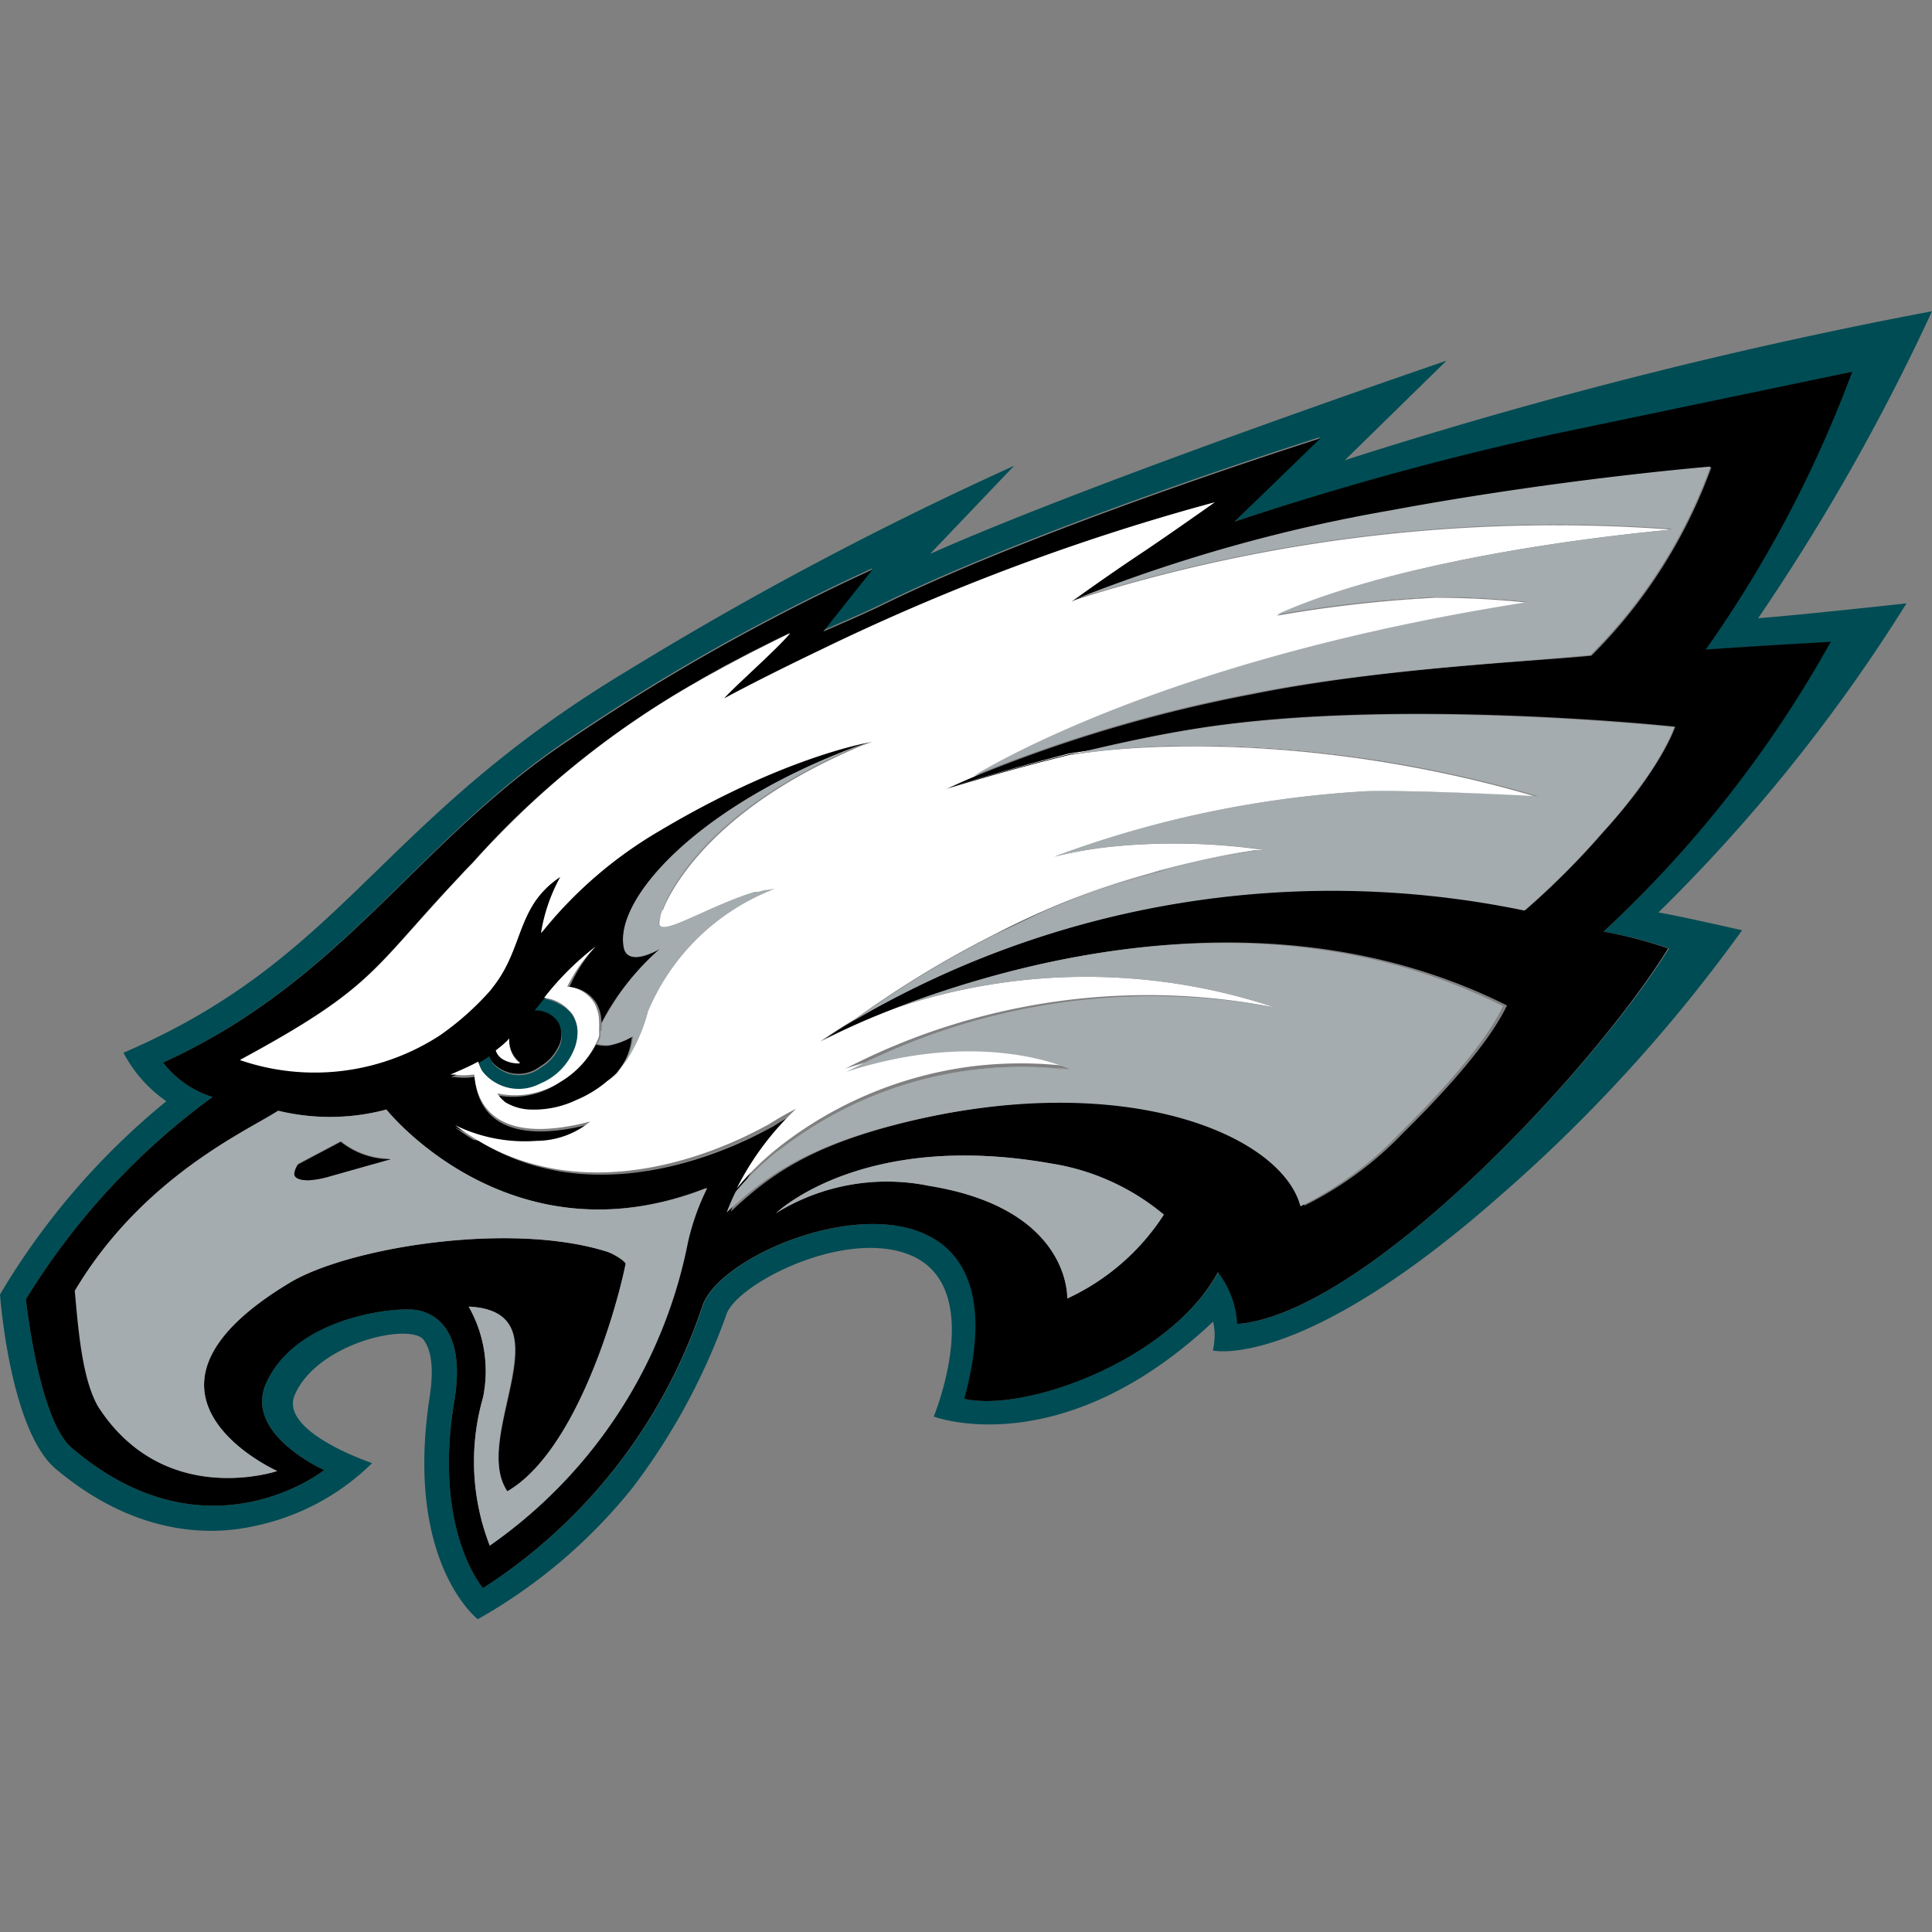 <svg id="Layer_1" data-name="Layer 1" xmlns="http://www.w3.org/2000/svg" viewBox="0 0 100 100"><rect x="0" y="0" width="100" height="100" fill="#808080" stroke="none"/><defs><style>.cls-1{fill:#004c54;}.cls-2{fill:#fff;}.cls-3{fill:#a5acaf;}</style></defs><path class="cls-1" d="M13.11,79a12.18,12.18,0,0,0,6.15-3.27s-4.85-1.62-4-3.54c1.19-2.72,6.07-3.77,6.69-2.81.21.31.58,1,.29,2.92-1.32,8.58,2.49,11.51,2.49,11.51a27.68,27.68,0,0,0,8-6.79,33.26,33.26,0,0,0,4.85-8.93c.42-1.52,5.73-4.35,9.2-3.25,4.47,1.42,1.55,8.48,1.55,8.48s6.57,2.51,14.46-4.91a3.74,3.74,0,0,1,.08.59,4,4,0,0,1-.09.9S67.28,71,77.52,62A80.75,80.75,0,0,0,90.17,48.15s-3.47-.79-4.33-.92a87,87,0,0,0,12.84-16S93.5,31.8,91,32a110.29,110.29,0,0,0,9-15.89,254.18,254.18,0,0,0-30.39,7.71l5.26-5.15s-18.14,6.18-26.73,10l4.35-4.56a181.26,181.26,0,0,0-20.1,10.66c-12.94,7.8-14.51,14.78-26,19.72A7,7,0,0,0,8.61,57,37.7,37.7,0,0,0,0,67s.49,6.93,2.85,9C6.85,79.38,10.66,79.54,13.11,79ZM11,56.78A5.17,5.17,0,0,1,8.44,55c9.42-4.32,13.11-11.5,21.12-16.83a108.71,108.71,0,0,1,15.6-8.76l-2.55,3.21s2.13-.91,3.06-1.37c8.42-4.13,22.67-8.63,22.67-8.63L63.9,27a162.14,162.14,0,0,1,16.65-4.51l15.27-3.23a62.86,62.86,0,0,1-7.58,14.38c3.11-.22,6.47-.4,6.47-.4A60.83,60.83,0,0,1,83,48.22a22.56,22.56,0,0,1,3.39.87C82.4,55.47,70.64,68,64.06,68.53a4.85,4.85,0,0,0-1-2.68c-2.47,4.51-10,7.28-13.13,6.55,3.8-13.91-12.32-8.61-13.56-4.79A27.81,27.81,0,0,1,25,82.2s-2.6-3-1.49-9.65c.83-4.92-2.29-4.77-2.29-4.77-1.24-.06-6,.51-7.44,3.8-1.2,2.65,3,4.51,3,4.51S10.71,80.93,3.7,74.93C2,73.46,1.34,67.25,1.34,67.25A36.72,36.72,0,0,1,11,56.78Z"/><path d="M62,38.58A64.46,64.46,0,0,1,79.6,41.21,64.4,64.4,0,0,0,62,38.58Z"/><path d="M39.58,46.1l-.23.06Z"/><path d="M24.55,55.73h0c.11,1.43,1,3.73,6,2.43h0C25.55,59.46,24.66,57.16,24.55,55.73Z"/><path d="M28.18,55.91l-.29.15A2.73,2.73,0,0,1,25.54,56,2.82,2.82,0,0,0,28.18,55.91Z"/><path d="M39.58,46.1h0l-.3.08.07,0Z"/><path d="M29.48,51.13A8,8,0,0,1,30.82,49h0a8,8,0,0,0-1.34,2.09Z"/><path d="M31.12,53.18a2,2,0,0,0,0-.25,2,2,0,0,1,0,.25Z"/><path d="M66,52.15a30.88,30.88,0,0,0-19.56,0A30.88,30.88,0,0,1,66,52.15Z"/><path d="M55.34,55.33c-.52-.23-4.89-2-11.55.15h0C50.45,53.31,54.82,55.1,55.34,55.33Z"/><path d="M27.81,59.19a8.21,8.21,0,0,1-4.23-.81h0A8.2,8.2,0,0,0,27.81,59.19Z"/><path d="M40.1,46h0l-.51.08h0Z"/><path d="M42.42,53.94h0a19.08,19.08,0,0,1,1.8-1.16h0C43.05,53.48,42.42,53.94,42.42,53.94Z"/><path d="M24.51,59l.08.05a11.27,11.27,0,0,0,3,1.32,11.27,11.27,0,0,1-3-1.32Z"/><path d="M39.93,58.27a2.52,2.52,0,0,1-.29.16,2.52,2.52,0,0,0,.29-.16,13.21,13.21,0,0,1,1.31-.74h0A13.21,13.21,0,0,0,39.93,58.27Z"/><polygon points="43.79 55.48 43.79 55.48 43.79 55.48 43.79 55.48"/><path d="M28.38,55.81a3.78,3.78,0,0,1-.49.25l.29-.15Z"/><path d="M27.68,46.68A4.66,4.66,0,0,1,29,45.39h0A4.66,4.66,0,0,0,27.68,46.68Z"/><path d="M23.31,55.66l.21,0-.21,0Z"/><path d="M39,46.24h0Z"/><path d="M34.15,43a22.27,22.27,0,0,0-6.1,5.31h0A22.27,22.27,0,0,1,34.15,43c6.6-3.93,11-4.6,11-4.6h0S40.75,39.06,34.15,43Z"/><polygon points="82.95 48.22 82.95 48.22 82.95 48.22 82.95 48.22"/><path d="M38.16,61.66c.09-.12.2-.24.31-.37-.11.13-.22.25-.31.37Z"/><path d="M40.85,32.77h0l-.08.1Z"/><path d="M31.11,53.25h0l0,.13h0Z"/><path d="M25.86,56.83a1.49,1.49,0,0,0,.31.3,2.67,2.67,0,0,0,1.28.37,2.67,2.67,0,0,1-1.28-.37A1.49,1.49,0,0,1,25.86,56.83Z"/><path d="M31.45,56a3.36,3.36,0,0,0,1.25-2.33,3.64,3.64,0,0,1-1.23.46,2,2,0,0,1-.62-.06h0A4.81,4.81,0,0,1,29,56a4.28,4.28,0,0,1-3.3.69,1.71,1.71,0,0,0,.43.47,2.67,2.67,0,0,0,1.28.37A5.08,5.08,0,0,0,29.82,57,6.12,6.12,0,0,0,31.45,56Z"/><path d="M29,56A4.81,4.81,0,0,0,30.85,54h0A4.81,4.81,0,0,1,29,56a4.32,4.32,0,0,1-3.3.69h0A4.28,4.28,0,0,0,29,56Z"/><path d="M31,53.59s0,0,0,.07A.64.64,0,0,1,31,53.59Z"/><path d="M31.93,55.55a4,4,0,0,1-.48.41A4,4,0,0,0,31.93,55.55Z"/><path d="M40.1,46h0l-.46.07Z"/><path d="M31,53.59h0s0,0,0,.07h0S31,53.61,31,53.59Z"/><path d="M31.11,53.25l0,.13A.79.79,0,0,0,31.11,53.25Z"/><path d="M55.45,31.15h0s1.78-1.3,3.79-2.63c1.48-1,3.63-2.52,3.63-2.52h0s-2.15,1.54-3.63,2.52C57.23,29.85,55.45,31.15,55.45,31.15Z"/><path d="M54.77,46.83l.29-.12c-1.3.53-2.59,1.14-3.85,1.79l.34-.17C52.61,47.79,53.69,47.28,54.77,46.83Z"/><path d="M54.77,46.83c-1.08.45-2.16,1-3.22,1.5C52.61,47.79,53.69,47.28,54.77,46.83Z"/><polygon points="66.09 31.81 66.08 31.82 66.08 31.82 66.09 31.81 66.09 31.81"/><path d="M37.43,36.15h0c.11-.13.31-.33.56-.57C37.74,35.82,37.54,36,37.43,36.15Z"/><path d="M35.87,35.4a45.91,45.91,0,0,0-11.44,9.28A45.91,45.91,0,0,1,35.87,35.4Z"/><path d="M22.77,53.59a14.7,14.7,0,0,0,2.57-2.28c.08-.09.14-.18.21-.27-.07.09-.13.18-.21.27a14.7,14.7,0,0,1-2.57,2.28,11.88,11.88,0,0,1-10.38,1.28h0A11.88,11.88,0,0,0,22.77,53.59Z"/><path d="M66.09,31.81h0a74,74,0,0,1,7.62-.92A75.41,75.41,0,0,0,66.09,31.81Z"/><path d="M16,61.09c-.41,0-.74-.07-.75-.36C15.24,61,15.57,61.1,16,61.09Z"/><path d="M50.41,40.15c-.94.39-1.43.64-1.43.64h0s.5-.25,1.43-.64h0Z"/><path d="M79.13,31.15s-1.93-.23-4.39-.26c2.39,0,4.27.25,4.38.26Z"/><path d="M16.78,76.09s-4.2-1.86-3-4.51c1.48-3.29,6.2-3.86,7.44-3.8,0,0,3.12-.15,2.29,4.77C22.4,79.23,25,82.2,25,82.2A27.81,27.81,0,0,0,36.35,67.61c1.24-3.82,17.36-9.12,13.56,4.79,3.13.73,10.66-2,13.13-6.55a4.85,4.85,0,0,1,1,2.68C70.64,68,82.4,55.47,86.34,49.09A22.56,22.56,0,0,0,83,48.22h0a60.83,60.83,0,0,0,11.76-15s-3.36.18-6.47.4a62.86,62.86,0,0,0,7.58-14.38L80.55,22.44A162.14,162.14,0,0,0,63.9,27l4.44-4.31s-14.25,4.5-22.67,8.63c-.93.46-3.06,1.37-3.06,1.37l2.55-3.21a108.71,108.71,0,0,0-15.6,8.76C21.55,43.52,17.86,50.7,8.44,55A5.17,5.17,0,0,0,11,56.78,36.72,36.72,0,0,0,1.34,67.25S2,73.46,3.7,74.93C10.71,80.93,16.78,76.09,16.78,76.09Zm38.46-8.88s.22-4.64-7.15-5.83a10.89,10.89,0,0,0-7.92,1.41s4.42-4.3,14.22-2.57a12,12,0,0,1,5.85,2.65A11.87,11.87,0,0,1,55.24,67.21ZM12.39,54.87c7-3.78,6.8-4.64,11.41-9.53q.32-.35.63-.66A45.91,45.91,0,0,1,35.87,35.4c1.45-.84,3.08-1.7,5-2.63h0l-.08.1c-.53.62-1.94,1.9-2.78,2.71-.25.24-.45.44-.56.57s1.74-.94,5-2.51A116.43,116.43,0,0,1,62.87,26h0s-2.15,1.54-3.63,2.52c-2,1.33-3.79,2.62-3.79,2.63l.22-.1a81.65,81.65,0,0,1,30.8-3.64,81.65,81.65,0,0,0-30.8,3.64A82,82,0,0,1,72,26.46c8.81-1.64,16.58-2.27,16.58-2.27a26.45,26.45,0,0,1-6.21,9.75c-3.13.31-10.9.64-17.58,2a74.33,74.33,0,0,0-14.31,4.24h0c-.93.39-1.42.64-1.43.64s2.81-.88,6.36-1.76c2.13-.52,4.52-1.05,6.75-1.39,10.31-1.59,24.55-.06,24.55-.06s-.66,2.1-3.75,5.49a40.43,40.43,0,0,1-4,4,49,49,0,0,0-34.65,5.66h0a19.08,19.08,0,0,0-1.8,1.16,36.52,36.52,0,0,1,4-1.77c6.44-2.49,19.58-6.08,31.49-.11-.71,1.52-2.5,3.77-5.36,6.59a18.31,18.31,0,0,1-5,3.71l-.12.06c-1-3.68-9.06-7.18-20.7-4.3-4.92,1.22-7,2.74-9,4.62a11.72,11.72,0,0,1,.47-1.08,13.21,13.21,0,0,1,2-1.94,13.94,13.94,0,0,0-1.64,1.57c-.11.13-.22.25-.31.37h0a14.79,14.79,0,0,1,3.08-4.13,13.21,13.21,0,0,0-1.31.74,2.52,2.52,0,0,1-.29.16c-1.67.92-6.13,3-10.84,2.22-.4-.07-.81-.16-1.21-.27a11.27,11.27,0,0,1-3-1.32L24.51,59q-.53-.33-.93-.63h0a8.21,8.21,0,0,0,4.23.81,4.41,4.41,0,0,0,2.77-1c-5,1.3-5.92-1-6-2.43h-.08a3.09,3.09,0,0,1-.95,0l-.21,0h0s.82-.35,1.23-.56l.21-.11a2.28,2.28,0,0,0,.17.4,1.87,1.87,0,0,0,.62.6,2.73,2.73,0,0,0,2.35.07,2.38,2.38,0,0,1-3-.67,2.09,2.09,0,0,1-.17-.41,4.73,4.73,0,0,0,.56-.35,1.17,1.17,0,0,0,.14.35,1.82,1.82,0,0,0,2.5.26,2.35,2.35,0,0,0,.9-.93,2.35,2.35,0,0,1-.9.93,1.82,1.82,0,0,1-2.5-.26.93.93,0,0,1-.13-.35l.33-.26a1,1,0,0,0,.34.45,1.59,1.59,0,0,0,.94.22h0a1.6,1.6,0,0,1-.93-.23.83.83,0,0,1-.33-.44c.25-.2.48-.41.7-.62a16.66,16.66,0,0,0,1.31-1.45h0l.49-.61A14.71,14.71,0,0,1,30.82,49h0a8,8,0,0,0-1.34,2.09,1.79,1.79,0,0,1,1.39.83,2,2,0,0,1,.26,1,2,2,0,0,1,0,.25c0-.1,0-.19,0-.23a13,13,0,0,1,3.06-3.84s-1.62,1-1.86,0c-.64-2.48,3.7-7.37,12-10.46l.31-.11h0l-.28.1-.05,0,.05,0,.31-.11h0l.49-.17s-4.37.67-11,4.6a22.27,22.27,0,0,0-6.1,5.31h0a8.92,8.92,0,0,1,1-2.91,4.66,4.66,0,0,0-1.35,1.29c-.9,1.31-1,2.84-2.13,4.36-.07.09-.13.18-.21.27a14.7,14.7,0,0,1-2.57,2.28,11.88,11.88,0,0,1-10.38,1.28Zm2,2.62A11.34,11.34,0,0,0,20,57.43s6.38,8.06,16.54,4.06a12.49,12.49,0,0,0-1,2.81A25,25,0,0,1,25.35,80,12,12,0,0,1,25,72.34a6.76,6.76,0,0,0-.74-4.71c5.2.25.1,6.73,2,9.56,3.5-2,5.6-9.2,6.12-11.76,0-.1-.49-.47-.92-.63-5-1.61-13.45-.23-16.49,1.61-9.54,5.77-.62,9.73-.62,9.73s-5.87,2-9.23-3.35c-.83-1.4-1-4-1.21-6C7.4,60.89,12.9,58.54,14.43,57.49Z"/><path d="M44.35,38.66l.28-.1h0Z"/><path class="cls-2" d="M23.52,55.7a3.09,3.09,0,0,0,.95,0A3.09,3.09,0,0,1,23.52,55.7Z"/><path class="cls-2" d="M30.58,58.16a4.41,4.41,0,0,1-2.77,1,4.41,4.41,0,0,0,2.77-1Z"/><path class="cls-2" d="M42.48,33.64A116.1,116.1,0,0,1,62.87,26h0a116.43,116.43,0,0,0-20.39,7.64c-3.31,1.57-5,2.51-5,2.51h0S39.17,35.22,42.48,33.64Z"/><path class="cls-2" d="M38,35.58c.84-.81,2.25-2.09,2.78-2.71C40.24,33.49,38.83,34.77,38,35.58Z"/><path class="cls-2" d="M24.75,55a2.28,2.28,0,0,0,.17.4,1.87,1.87,0,0,0,.62.6,1.87,1.87,0,0,1-.62-.6,2.28,2.28,0,0,1-.17-.4l-.21.11c-.41.21-1.23.56-1.23.56h0s.83-.35,1.23-.56Z"/><path class="cls-2" d="M34.1,47.72h0a2.81,2.81,0,0,1,.2-.67s0,.09,0,.13A2.7,2.7,0,0,0,34.1,47.72Z"/><path class="cls-2" d="M30.82,49h0a14.71,14.71,0,0,0-2.66,2.65h0A14.71,14.71,0,0,1,30.82,49Z"/><path class="cls-2" d="M55.34,39c6.26-1,15.42-.44,24.25,2.18h0A64.46,64.46,0,0,0,62,38.58a44.36,44.36,0,0,0-6.62.45c-3.55.88-6.35,1.76-6.36,1.76h0S51.79,39.91,55.34,39Z"/><path class="cls-2" d="M30.87,52a2,2,0,0,1,.26,1,2,2,0,0,0-.26-1,1.79,1.79,0,0,0-1.39-.83h0A1.79,1.79,0,0,1,30.87,52Z"/><path class="cls-2" d="M74.74,30.89h-1a74,74,0,0,0-7.62.92h0a67.77,67.77,0,0,1,8.16-.93,44.23,44.23,0,0,1,4.88.26h0C79,31.14,77.13,30.92,74.74,30.89Z"/><path class="cls-2" d="M31.45,56a6.12,6.12,0,0,1-1.63,1,5.08,5.08,0,0,1-2.37.49A5.08,5.08,0,0,0,29.82,57a6.12,6.12,0,0,0,1.63-1,4,4,0,0,0,.48-.41h0A4,4,0,0,1,31.45,56Z"/><path class="cls-2" d="M29.89,53.39a1.7,1.7,0,0,0-.24-.82,1.38,1.38,0,0,0-.22-.26,1.38,1.38,0,0,1,.22.26A1.7,1.7,0,0,1,29.89,53.39Z"/><path class="cls-2" d="M28.38,55.81l-.2.1.2-.1a3.22,3.22,0,0,0,1.35-1.53A3.22,3.22,0,0,1,28.38,55.81Z"/><path class="cls-2" d="M55.67,31.05a81.73,81.73,0,0,1,30.84-3.64h0a81.65,81.65,0,0,0-30.8,3.64l-.22.1h0Z"/><polygon class="cls-2" points="40.1 46.02 40.1 46.02 40.1 46.02 40.1 46.02 40.1 46.02"/><path class="cls-2" d="M54.56,55.28a20.69,20.69,0,0,0-4.26.09A20.69,20.69,0,0,1,54.56,55.28Z"/><path class="cls-2" d="M29,45.39a8.92,8.92,0,0,0-1,2.91h0a8.92,8.92,0,0,1,1-2.91Z"/><path class="cls-2" d="M46.42,52.17a30.88,30.88,0,0,1,19.56,0h0a30.88,30.88,0,0,0-19.56,0,36.52,36.52,0,0,0-4,1.77h0A39.08,39.08,0,0,1,46.42,52.17Z"/><path class="cls-2" d="M55.34,55.33c-.52-.23-4.89-2-11.55.15h0c7.1-2.31,11.6-.13,11.6-.13h0Z"/><path class="cls-2" d="M34.63,46.35l-.13.25Z"/><path class="cls-2" d="M44.63,38.56l.49-.17h0l-.49.17h0Z"/><path class="cls-2" d="M22.77,53.59a14.7,14.7,0,0,0,2.57-2.28c.08-.09.14-.18.21-.27,1.17-1.52,1.23-3,2.13-4.36A4.66,4.66,0,0,1,29,45.39h0a8.92,8.92,0,0,0-1,2.91A22.27,22.27,0,0,1,34.15,43c6.6-3.93,11-4.6,11-4.6h0l-.49.17h0c-6.45,2.69-9,6-10,7.79l-.13.25a4.18,4.18,0,0,0-.2.45,2.81,2.81,0,0,0-.2.67c-.08,1,2.46-.8,4.94-1.48h0l.23,0,.3-.08h0L40.1,46h0a11.63,11.63,0,0,0-6.56,6.3,8.67,8.67,0,0,1-1.61,3.23,4,4,0,0,1-.48.41,6.12,6.12,0,0,1-1.63,1,5.08,5.08,0,0,1-2.37.49,2.67,2.67,0,0,1-1.28-.37,1.71,1.71,0,0,1-.43-.47h0A4.32,4.32,0,0,0,29,56,4.81,4.81,0,0,0,30.85,54h0a2.76,2.76,0,0,0,.16-.37s0,0,0-.07,0-.15,0-.21l0-.13s0,0,0-.07a2,2,0,0,0,0-.25,2,2,0,0,0-.26-1,1.79,1.79,0,0,0-1.39-.83h0A8,8,0,0,1,30.82,49a14.71,14.71,0,0,0-2.66,2.65,2,2,0,0,1,1.27.62,1.38,1.38,0,0,1,.22.26,1.7,1.7,0,0,1,.24.82,2.36,2.36,0,0,1-.16.89,3.22,3.22,0,0,1-1.35,1.53l-.2.1a2.82,2.82,0,0,1-2.64.08,1.87,1.87,0,0,1-.62-.6,2.28,2.28,0,0,1-.17-.4l-.21.11c-.4.21-1.23.56-1.23.56l.21,0a3.09,3.09,0,0,0,.95,0h.08c.11,1.43,1,3.73,6,2.43h0a4.41,4.41,0,0,1-2.77,1,8.2,8.2,0,0,1-4.22-.81c.26.2.57.41.92.63l.08.05a11.27,11.27,0,0,0,3,1.32c.4.11.81.2,1.21.27,4.71.79,9.17-1.3,10.84-2.22a2.52,2.52,0,0,0,.29-.16,13.21,13.21,0,0,1,1.31-.74h0a14.79,14.79,0,0,0-3.08,4.13c.09-.12.2-.24.31-.37a14.56,14.56,0,0,1,2.1-1.95,20.36,20.36,0,0,1,9.73-4,20.69,20.69,0,0,1,4.26-.09l.83.07s-4.5-2.18-11.6.13h0A34.09,34.09,0,0,1,66,52.15a30.88,30.88,0,0,0-19.56,0,39.08,39.08,0,0,0-4,1.77h0s.63-.46,1.8-1.16a52.94,52.94,0,0,1,7-4.28c1.26-.65,2.55-1.26,3.85-1.79A48.66,48.66,0,0,1,65,44l.45,0A32.8,32.8,0,0,0,58,43.78a21.76,21.76,0,0,0-3.42.56h0A55,55,0,0,1,70.79,41c2.68-.06,8.8.26,8.8.26-8.83-2.62-18-3.14-24.25-2.18-3.55.88-6.36,1.76-6.36,1.76h0s.49-.25,1.43-.64h0c2.26-1.33,11.51-6.31,28.71-9a44.23,44.23,0,0,0-4.88-.26,67.77,67.77,0,0,0-8.16.93h0C70,30,77.38,28.29,86.51,27.41a81.73,81.73,0,0,0-30.84,3.64l-.22.1h0s1.78-1.3,3.79-2.63c1.48-1,3.63-2.52,3.63-2.52a116.1,116.1,0,0,0-20.39,7.64c-3.31,1.58-5,2.51-5,2.51h0c.11-.13.31-.33.56-.57.84-.81,2.25-2.09,2.78-2.71l.08-.1c-1.9.93-3.53,1.79-5,2.63a45.91,45.91,0,0,0-11.44,9.28q-.32.32-.63.66c-4.61,4.89-4.41,5.75-11.41,9.53A11.88,11.88,0,0,0,22.77,53.59Z"/><path class="cls-2" d="M28.8,60.65c4.71.79,9.17-1.3,10.84-2.22C38,59.35,33.51,61.44,28.8,60.65Z"/><path class="cls-2" d="M40.85,32.77c-1.9.93-3.53,1.79-5,2.63,1.45-.84,3.08-1.7,5-2.63Z"/><path class="cls-2" d="M54.56,44.34A21.76,21.76,0,0,1,58,43.78a21.76,21.76,0,0,0-3.42.56Z"/><path class="cls-2" d="M27.68,46.68c-.9,1.31-1,2.84-2.13,4.36C26.72,49.52,26.78,48,27.68,46.68Z"/><path class="cls-2" d="M23.58,58.38q.41.3.93.63c-.35-.22-.66-.43-.92-.63Z"/><path class="cls-2" d="M65.46,44,65,44l.46,0Z"/><path class="cls-2" d="M41.24,57.53h0a14.79,14.79,0,0,0-3.08,4.13h0A14.79,14.79,0,0,1,41.24,57.53Z"/><path class="cls-2" d="M23.8,45.34q.32-.35.63-.66-.32.32-.63.66c-4.61,4.89-4.41,5.75-11.41,9.53h0C19.39,51.09,19.19,50.23,23.8,45.34Z"/><path class="cls-2" d="M38.47,61.29a13.94,13.94,0,0,1,1.64-1.57c.15-.13.3-.26.46-.38A14.56,14.56,0,0,0,38.47,61.29Z"/><path class="cls-2" d="M25.74,56.66a1.48,1.48,0,0,0,.12.17,1.48,1.48,0,0,1-.12-.17Z"/><path class="cls-3" d="M31.08,53.38a1.6,1.6,0,0,1,0,.21.64.64,0,0,0,0,.07,3.4,3.4,0,0,1-.16.37,2,2,0,0,0,.62.06,3.64,3.64,0,0,0,1.23-.46A3.36,3.36,0,0,1,31.45,56a4,4,0,0,0,.48-.41,8.67,8.67,0,0,0,1.61-3.23A11.6,11.6,0,0,1,40.1,46l-.46.07h-.06l-.23.06c-2.57.61-5.34,2.57-5.25,1.56h0a2.7,2.7,0,0,1,.15-.54c.54-1.48,2.77-5.45,10.36-8.61l-.31.11c-8.26,3.09-12.6,8-12,10.46.24.93,1.86,0,1.86,0A13,13,0,0,0,31.14,53s0,.13,0,.23,0,0,0,.07A.79.79,0,0,1,31.08,53.38Z"/><path class="cls-3" d="M31.11,53.25h0s0,0,0-.07h0S31.11,53.23,31.11,53.25Z"/><path class="cls-3" d="M39.64,46.09h0Z"/><path class="cls-3" d="M31.08,53.38h0a1.6,1.6,0,0,1,0,.21h0A1.6,1.6,0,0,0,31.08,53.38Z"/><path class="cls-3" d="M34.1,47.72h0c-.09,1,2.68-.95,5.25-1.56l-.07,0-.23,0h0C36.56,46.92,34,48.69,34.1,47.72Z"/><path class="cls-3" d="M31,53.66h0a3.4,3.4,0,0,1-.16.37h0A3.4,3.4,0,0,0,31,53.66Z"/><path class="cls-3" d="M30.85,54a3.4,3.4,0,0,0,.16-.37A2.76,2.76,0,0,1,30.85,54Z"/><path class="cls-3" d="M33.54,52.32a8.67,8.67,0,0,1-1.61,3.23h0a8.67,8.67,0,0,0,1.61-3.23A11.6,11.6,0,0,1,40.1,46h0A11.6,11.6,0,0,0,33.54,52.32Z"/><path class="cls-3" d="M39.05,46.23l.23,0Z"/><path class="cls-3" d="M34.5,46.6a4.18,4.18,0,0,0-.2.45A4.18,4.18,0,0,1,34.5,46.6Z"/><path class="cls-3" d="M39.58,46.1h0Z"/><path class="cls-3" d="M31,53.59a1.6,1.6,0,0,0,0-.21C31.07,53.44,31.05,53.51,31,53.59Z"/><path class="cls-3" d="M31.11,53.25s0,0,0-.07S31.11,53.22,31.11,53.25Z"/><path class="cls-3" d="M33.54,52.32a8.67,8.67,0,0,1-1.61,3.23,8.67,8.67,0,0,0,1.61-3.23A11.63,11.63,0,0,1,40.1,46h0A11.6,11.6,0,0,0,33.54,52.32Z"/><path class="cls-3" d="M39,46.24c-2.48.68-5,2.45-4.94,1.48h0C34,48.69,36.56,46.92,39,46.24Z"/><path class="cls-3" d="M34.25,47.18s0-.09,0-.13a4.18,4.18,0,0,1,.2-.45l.13-.25c1-1.83,3.54-5.1,10-7.78h0C37,41.73,34.79,45.7,34.25,47.18Z"/><path class="cls-3" d="M34.63,46.35c1-1.83,3.55-5.1,10-7.79h0C38.17,41.25,35.59,44.52,34.63,46.35Z"/><path class="cls-1" d="M28.16,51.69A2.24,2.24,0,0,1,29,52a2.24,2.24,0,0,0-.86-.28Z"/><path class="cls-1" d="M29.73,54.28a2.36,2.36,0,0,0,.16-.89,1.7,1.7,0,0,0-.24-.82A1.81,1.81,0,0,0,29,52a2.24,2.24,0,0,0-.86-.28h0l-.49.61h0a1.39,1.39,0,0,1,1.23.62,1.36,1.36,0,0,1,0,1.39,2.35,2.35,0,0,1-.9.93,1.82,1.82,0,0,1-2.5-.26,1.17,1.17,0,0,1-.14-.35,4.73,4.73,0,0,1-.56.35,2.09,2.09,0,0,0,.17.41,2.38,2.38,0,0,0,3,.67,3.78,3.78,0,0,0,.49-.25A3.22,3.22,0,0,0,29.73,54.28Z"/><path class="cls-1" d="M29.89,53.39a2.36,2.36,0,0,1-.16.89A2.36,2.36,0,0,0,29.89,53.39Z"/><path class="cls-1" d="M29,52a1.81,1.81,0,0,1,.63.6,1.38,1.38,0,0,0-.22-.26A1.69,1.69,0,0,0,29,52Z"/><path class="cls-1" d="M29,52a1.69,1.69,0,0,1,.41.34,2,2,0,0,0-1.27-.62h0A2.24,2.24,0,0,1,29,52Z"/><path d="M28.9,52.92a1.41,1.41,0,0,0-1.23-.62,16.66,16.66,0,0,1-1.31,1.45A1.44,1.44,0,0,0,26.93,55h0a1.59,1.59,0,0,1-.94-.22,1,1,0,0,1-.34-.45l-.33.26a.93.93,0,0,0,.13.35,1.82,1.82,0,0,0,2.5.26,2.35,2.35,0,0,0,.9-.93A1.36,1.36,0,0,0,28.9,52.92Z"/><path d="M28.9,52.92a1.39,1.39,0,0,0-1.23-.62h0a1.41,1.41,0,0,1,1.23.62,1.36,1.36,0,0,1,0,1.39A1.36,1.36,0,0,0,28.9,52.92Z"/><path class="cls-2" d="M25.66,54.37a.83.83,0,0,0,.33.44,1.6,1.6,0,0,0,.93.23,1.46,1.46,0,0,1-.56-1.29C26.14,54,25.91,54.17,25.66,54.37Z"/><path class="cls-2" d="M26.36,53.75A1.46,1.46,0,0,0,26.92,55h0A1.44,1.44,0,0,1,26.36,53.75Z"/><path class="cls-3" d="M58,43.78a32.8,32.8,0,0,1,7.48.21h0A32.77,32.77,0,0,0,58,43.78Z"/><path class="cls-3" d="M51.21,48.5a52.94,52.94,0,0,0-7,4.28h0a52.8,52.8,0,0,1,7.33-4.45Z"/><path class="cls-3" d="M62,38.58A64.4,64.4,0,0,1,79.6,41.21h0s-6.13-.32-8.81-.26a55.38,55.38,0,0,0-16.23,3.39A21.76,21.76,0,0,1,58,43.78a32.77,32.77,0,0,1,7.49.21h0a30,30,0,0,0-5,1l-.75.2a41.62,41.62,0,0,0-4.65,1.53l-.29.12c-1.08.45-2.16,1-3.22,1.5a52.8,52.8,0,0,0-7.33,4.45,49,49,0,0,1,34.65-5.66,40.43,40.43,0,0,0,4-4c3.09-3.39,3.75-5.49,3.75-5.49s-14.24-1.53-24.55.06c-2.23.34-4.62.87-6.75,1.39A44.36,44.36,0,0,1,62,38.58Z"/><path class="cls-3" d="M79.6,41.21h0s-6.12-.32-8.8-.26a55,55,0,0,0-16.21,3.38h0A55.38,55.38,0,0,1,70.79,41C73.47,40.89,79.6,41.21,79.6,41.21Z"/><path class="cls-3" d="M55.06,46.71a41.62,41.62,0,0,1,4.65-1.53,41.62,41.62,0,0,0-4.65,1.53l-.29.12Z"/><path class="cls-3" d="M60.46,45A35.57,35.57,0,0,1,65,44a48.66,48.66,0,0,0-10,2.68,41.62,41.62,0,0,1,4.65-1.53Z"/><path class="cls-3" d="M54.58,44.33A55,55,0,0,1,70.79,41,55,55,0,0,0,54.58,44.33Z"/><path class="cls-3" d="M44.22,52.78a52.94,52.94,0,0,1,7-4.28A52.94,52.94,0,0,0,44.22,52.78Z"/><path class="cls-3" d="M65.47,44,65,44a35.57,35.57,0,0,0-4.55.95A30,30,0,0,1,65.47,44Z"/><path class="cls-3" d="M55.34,39A44.36,44.36,0,0,1,62,38.58,44.36,44.36,0,0,0,55.34,39Z"/><path class="cls-3" d="M66,52.15h0a34.13,34.13,0,0,0-22.19,3.33c6.66-2.17,11-.38,11.55-.15l0,0h0l-.53,0a20.24,20.24,0,0,0-14.75,4.41,13.21,13.21,0,0,0-2,1.94,11.72,11.72,0,0,0-.47,1.08c2-1.88,4.12-3.4,9-4.62,11.64-2.88,19.73.62,20.7,4.3l.12-.06a18.31,18.31,0,0,0,5-3.71c2.86-2.82,4.65-5.07,5.36-6.59-11.91-6-25-2.38-31.49.11A30.88,30.88,0,0,1,66,52.15Z"/><path class="cls-3" d="M55.39,55.35h0l-.53,0Z"/><path class="cls-3" d="M66,52.15h0a34.09,34.09,0,0,0-22.19,3.33h0A34.13,34.13,0,0,1,66,52.15Z"/><path class="cls-3" d="M54.86,55.31l-.3,0a20.69,20.69,0,0,0-4.26.09,20.36,20.36,0,0,0-9.73,4c-.16.12-.31.25-.46.38A20.24,20.24,0,0,1,54.86,55.31Z"/><path class="cls-3" d="M55.39,55.35h0l-.83-.07.3,0Z"/><path class="cls-3" d="M40.57,59.34a20.36,20.36,0,0,1,9.73-4A20.36,20.36,0,0,0,40.57,59.34Z"/><path class="cls-3" d="M79.13,31.15c-17.17,2.68-26.42,7.63-28.7,9h0c2.28-1.36,11.53-6.31,28.7-9Z"/><path class="cls-3" d="M86.51,27.41h0c-9.12.88-16.5,2.61-20.42,4.4a75.41,75.41,0,0,1,7.61-.91h1c2.46,0,4.39.26,4.39.26h0c-17.17,2.68-26.42,7.63-28.7,9A74.33,74.33,0,0,1,64.74,35.9c6.68-1.32,14.45-1.65,17.58-2a26.45,26.45,0,0,0,6.21-9.75s-7.77.63-16.58,2.27a82,82,0,0,0-16.28,4.59,81.65,81.65,0,0,1,30.8-3.64Z"/><path class="cls-3" d="M86.51,27.41h0c-9.12.88-16.5,2.61-20.42,4.4h0C70,30,77.39,28.29,86.51,27.41Z"/><polygon class="cls-3" points="79.13 31.15 79.12 31.15 79.12 31.15 79.13 31.15 79.13 31.15"/><polygon class="cls-3" points="86.51 27.41 86.51 27.41 86.51 27.41 86.51 27.41"/><path class="cls-3" d="M86.51,27.41C77.38,28.29,70,30,66.08,31.81h0C70,30,77.39,28.29,86.51,27.41Z"/><path class="cls-3" d="M79.12,31.15c-17.2,2.68-26.45,7.66-28.71,9h0c2.28-1.36,11.53-6.31,28.7-9Z"/><path class="cls-3" d="M40.17,62.79a10.89,10.89,0,0,1,7.92-1.41c7.37,1.19,7.15,5.83,7.15,5.83a11.87,11.87,0,0,0,5-4.34,12,12,0,0,0-5.85-2.65C44.59,58.49,40.17,62.79,40.17,62.79Z"/><path class="cls-3" d="M14.35,76.14s-8.92-4,.62-9.73c3-1.84,11.47-3.22,16.49-1.61.43.16,1,.53.92.63-.52,2.56-2.62,9.72-6.12,11.76-1.94-2.83,3.16-9.31-2-9.56A6.76,6.76,0,0,1,25,72.34,12,12,0,0,0,25.35,80,25,25,0,0,0,35.61,64.3a12.49,12.49,0,0,1,1-2.81C26.42,65.49,20,57.43,20,57.43a11.34,11.34,0,0,1-5.61.06c-1.53,1-7,3.4-10.52,9.32.18,2,.38,4.58,1.21,6C8.48,78.1,14.35,76.14,14.35,76.14Zm1.08-15.91,2.21-1.17a4.12,4.12,0,0,0,2.59.9L17,60.91a5,5,0,0,1-1,.18c-.41,0-.74-.07-.75-.36A1,1,0,0,1,15.43,60.23Z"/><path d="M16,61.09a4.82,4.82,0,0,0,1-.18L20.23,60a4.12,4.12,0,0,1-2.59-.9l-2.21,1.17a1,1,0,0,0-.2.5C15.24,61,15.57,61.1,16,61.09Z"/><path d="M16,61.09a5,5,0,0,0,1-.18L20.23,60,17,60.91A4.82,4.82,0,0,1,16,61.09Z"/></svg>